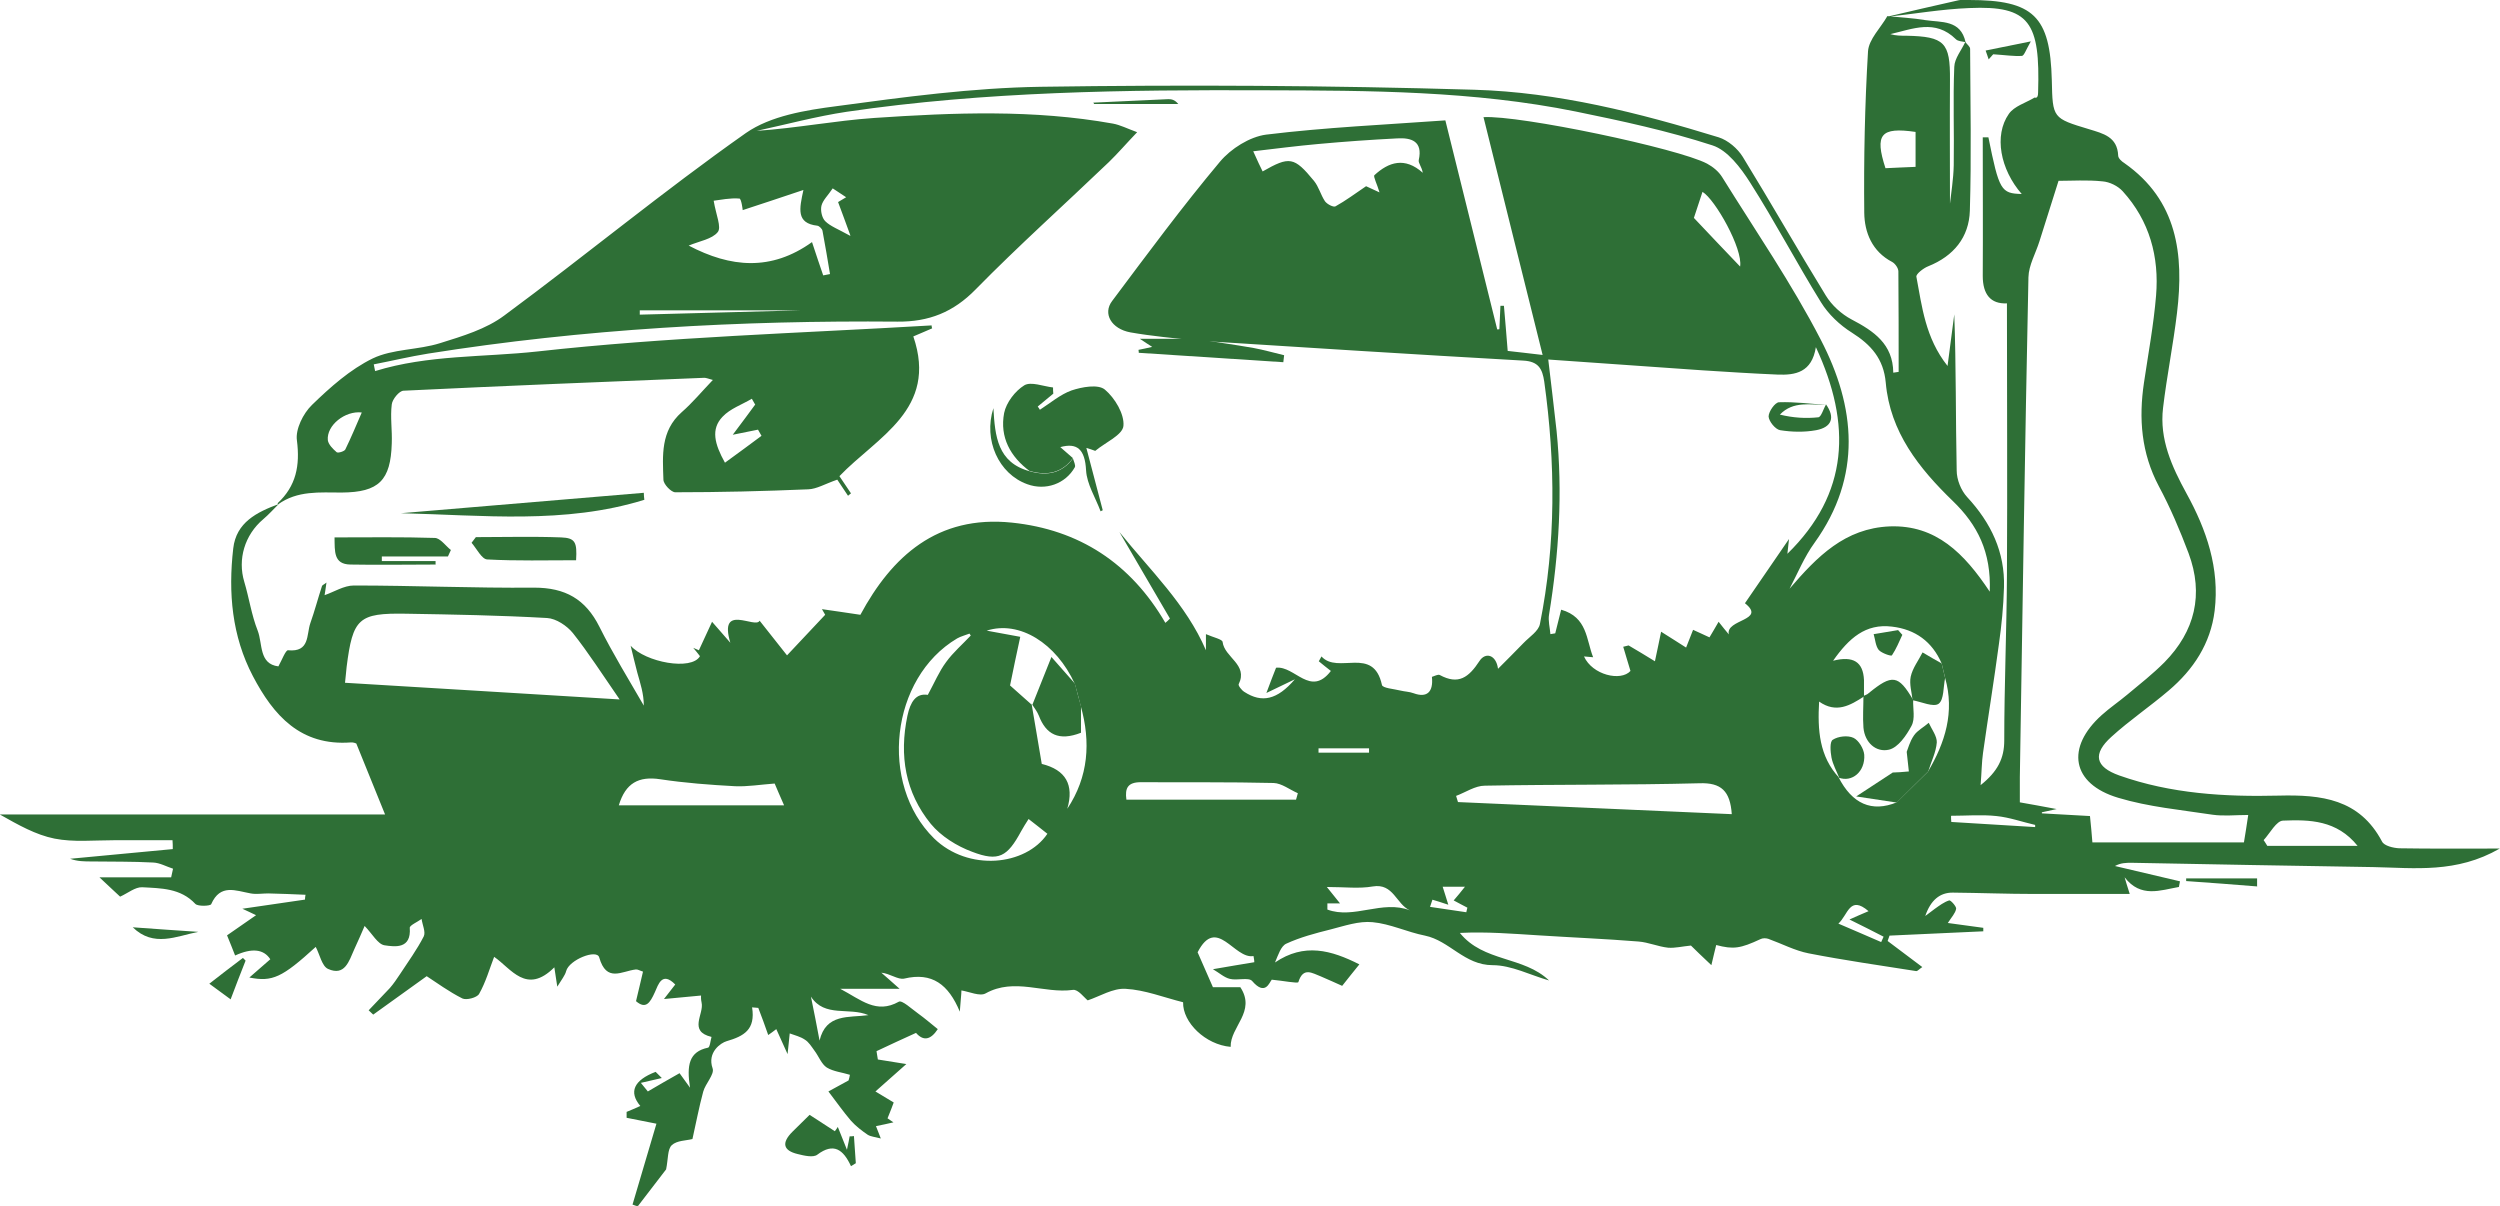 <svg viewBox="0 0 93.04 44.88" xmlns="http://www.w3.org/2000/svg" id="Layer_2">
  <defs>
    <style>
      .cls-1 {
        fill: #405c48;
      }
    </style>
  </defs>
  <g id="Layer_1-2">
    <g>
      <path d="M10.33,18.73c.69-.64,.84-1.4,.72-2.34-.06-.41,.23-1,.56-1.32,.68-.66,1.42-1.32,2.26-1.73,.75-.36,1.69-.31,2.51-.57,.83-.26,1.71-.52,2.39-1.03,3.02-2.23,5.92-4.63,8.99-6.79,.92-.64,2.22-.85,3.38-1,2.51-.34,5.05-.68,7.58-.72,5.38-.08,10.77-.05,16.15,.11,3.1,.09,6.13,.86,9.09,1.77,.35,.11,.71,.42,.9,.73,1.05,1.71,2.04,3.45,3.09,5.16,.22,.36,.58,.69,.96,.89,.82,.43,1.54,.91,1.55,1.98,.07-.01,.14-.02,.2-.03,0-1.25,0-2.5-.01-3.74,0-.12-.12-.29-.23-.35-.75-.39-1.03-1.1-1.04-1.83-.02-2,.02-4.01,.14-6.01,.03-.45,.47-.87,.72-1.31,.48,.05,.95,.07,1.42,.15,.59,.09,1.31-.02,1.49,.82-.12-.03-.28-.03-.36-.11-.77-.76-1.61-.38-2.44-.19,.2,.06,.4,.06,.6,.06,1.42,.03,1.63,.25,1.62,1.64-.01,1.58,0,3.16,0,4.61,.04-.38,.13-.91,.14-1.43,.02-1.22-.03-2.44,.02-3.66,.01-.32,.27-.62,.41-.93,.06,.09,.18,.17,.18,.26,.01,2.01,.05,4.01-.01,6.02-.03,.99-.6,1.69-1.55,2.07-.18,.07-.46,.29-.44,.39,.21,1.11,.33,2.27,1.16,3.32,.1-.75,.17-1.33,.25-1.92,.07,1.95,.05,3.88,.09,5.81,0,.34,.16,.74,.39,.99,.89,.96,1.41,2.05,1.37,3.36-.02,.71-.09,1.42-.19,2.12-.18,1.35-.4,2.69-.59,4.04-.05,.35-.05,.71-.09,1.2,.64-.51,.88-1,.88-1.66,0-2.06,.09-4.12,.1-6.17,.02-3.35,0-6.71,0-10.1-.61,.03-.9-.34-.9-1.02,.01-1.72,0-3.44,0-5.16,.07,0,.14,0,.21,0,.4,1.98,.47,2.09,1.24,2.11-.8-.92-1.04-2.18-.48-2.98,.2-.29,.63-.41,.96-.61,.11,.04,.13-.08,.13-.2,.08-2.6-.31-3.23-2.56-3.13-1.03,.04-2.06,.22-3.09,.33,.9-.21,1.79-.42,2.69-.62,.12-.03,.25-.01,.38-.01,2.41,0,3.03,.6,3.09,2.99,.03,1.41,.03,1.41,1.39,1.82,.52,.16,1.05,.28,1.08,.98,0,.1,.13,.22,.23,.28,1.98,1.39,2.22,3.4,1.96,5.57-.14,1.18-.38,2.36-.52,3.54-.14,1.17,.33,2.19,.87,3.18,.75,1.36,1.24,2.79,1.05,4.37-.15,1.22-.79,2.19-1.71,2.97-.69,.59-1.46,1.11-2.13,1.72-.71,.64-.61,1.12,.29,1.44,1.92,.68,3.93,.8,5.94,.75,1.58-.04,3,.12,3.84,1.71,.08,.16,.42,.24,.64,.25,1.19,.02,2.38,.01,3.74,.01-1.61,.93-3.17,.72-4.71,.69-3-.05-6-.1-8.99-.16-.2,0-.4,0-.62,.12,.81,.19,1.62,.38,2.42,.57-.01,.07-.03,.14-.04,.21-.69,.12-1.42,.42-2.02-.36,.04,.14,.08,.28,.19,.62-1.22,0-2.38,0-3.54,0-1.01,0-2.03-.04-3.04-.05q-.73-.01-1.03,.87c.12-.09,.24-.18,.36-.27,.17-.12,.34-.25,.53-.31,.05-.02,.27,.22,.26,.31-.03,.17-.17,.31-.31,.53,.42,.06,.87,.12,1.32,.18,0,.04,0,.09,0,.13-1.16,.05-2.33,.11-3.49,.16-.02,.07-.05,.13-.07,.2,.42,.32,.84,.63,1.29,.97-.12,.08-.18,.16-.23,.15-1.33-.21-2.67-.4-4-.66-.51-.1-1-.36-1.5-.54-.09-.03-.21-.03-.29,.01-.75,.35-1.01,.39-1.65,.22-.05,.19-.09,.38-.18,.75-.35-.33-.62-.59-.76-.73-.32,.03-.59,.1-.85,.08-.37-.04-.73-.2-1.1-.23-1.24-.1-2.48-.15-3.72-.23-.97-.06-1.94-.14-2.93-.09,.88,1.09,2.37,.86,3.32,1.77-.7-.2-1.4-.57-2.1-.57-1.05,0-1.6-.91-2.52-1.1-.66-.13-1.29-.44-1.95-.5-.51-.05-1.05,.14-1.56,.27-.56,.14-1.13,.29-1.65,.53-.2,.09-.3,.42-.42,.7,1.09-.74,2.09-.46,3.14,.07-.23,.28-.4,.5-.64,.8-.21-.09-.5-.23-.79-.35-.32-.12-.66-.37-.84,.21-.02,.06-.56-.05-.99-.09-.09,.1-.24,.62-.73,.05-.13-.15-.56-.01-.83-.08-.21-.05-.39-.22-.63-.36,.61-.11,1.08-.18,1.54-.26,0-.08-.02-.16-.03-.23-.72,.13-1.37-1.52-2.08-.14,.2,.46,.37,.85,.57,1.3h1.02c.6,.91-.38,1.47-.36,2.22-.94-.08-1.79-.91-1.77-1.66-.72-.18-1.42-.46-2.14-.5-.47-.03-.96,.28-1.41,.43-.13-.1-.36-.42-.55-.39-1.08,.15-2.17-.47-3.25,.13-.21,.12-.6-.06-.9-.11,0,.12-.03,.38-.06,.79-.42-1.01-1.03-1.48-2.07-1.23-.23,.05-.53-.19-.85-.22,.18,.16,.37,.32,.68,.6h-2.21c.78,.41,1.34,.95,2.18,.48,.12-.07,.48,.27,.72,.44,.25,.18,.48,.38,.73,.58q-.4,.61-.81,.14c-.49,.22-.98,.45-1.47,.68,.02,.1,.03,.21,.05,.31,.32,.05,.64,.1,1.06,.17-.36,.32-.7,.62-1.15,1.02,.21,.13,.45,.27,.68,.41-.04,.11-.13,.35-.23,.59,.07,.05,.15,.1,.22,.15-.22,.05-.44,.1-.65,.14,.04,.1,.09,.23,.18,.46-.23-.06-.38-.07-.49-.14-.22-.15-.44-.32-.62-.52-.29-.34-.55-.71-.84-1.09,.17-.09,.46-.25,.75-.41,.02-.07,.04-.14,.05-.21-.29-.09-.61-.12-.86-.27-.2-.13-.3-.42-.46-.63-.11-.15-.21-.32-.36-.41-.16-.11-.37-.16-.56-.23-.02,.23-.05,.46-.08,.77-.15-.33-.28-.62-.42-.93-.12,.09-.21,.16-.3,.22-.12-.34-.24-.68-.37-1.01-.08,0-.16-.02-.23-.02,.13,.83-.3,1.07-.95,1.26-.21,.06-.73,.41-.52,1.01,.08,.22-.27,.57-.35,.87-.16,.59-.27,1.19-.4,1.76-.22,.06-.58,.05-.77,.23-.16,.15-.13,.51-.21,.9-.29,.38-.68,.88-1.06,1.38-.06-.02-.12-.05-.19-.07,.3-1,.59-2.01,.89-3.01-.47-.09-.79-.16-1.11-.22,0-.07,0-.14,0-.22,.17-.07,.34-.14,.51-.22-.44-.52-.24-.96,.57-1.27l.23,.23c-.26,.06-.52,.12-.78,.18,.09,.11,.17,.21,.26,.32,.37-.22,.74-.43,1.18-.68,.03,.04,.13,.18,.39,.54-.13-.84-.04-1.34,.67-1.49,.07-.01,.09-.26,.13-.4-.88-.21-.27-.85-.37-1.28-.03-.12-.02-.24-.02-.26-.42,.04-.81,.08-1.38,.13,.23-.3,.32-.41,.42-.54-.49-.5-.63,0-.76,.29-.18,.4-.34,.64-.7,.33,.09-.39,.18-.74,.26-1.1-.13-.04-.2-.09-.27-.08-.52,.06-1.09,.5-1.36-.45-.09-.32-1.12,.09-1.23,.51-.04,.16-.16,.3-.33,.58-.05-.32-.07-.46-.11-.72-1.04,1.04-1.61,.04-2.24-.39-.17,.44-.31,.94-.56,1.38-.08,.14-.47,.24-.62,.17-.5-.25-.96-.59-1.33-.83-.76,.55-1.38,.99-1.99,1.43-.06-.05-.11-.11-.17-.16,.26-.28,.53-.55,.79-.83,.14-.16,.26-.34,.38-.52,.3-.46,.63-.91,.88-1.4,.08-.16-.05-.43-.08-.65-.15,.11-.45,.24-.44,.33,.06,.79-.54,.71-.94,.65-.25-.04-.45-.42-.74-.72-.1,.23-.24,.56-.39,.88-.19,.43-.35,1-.97,.72-.23-.1-.31-.54-.46-.82-1.25,1.14-1.61,1.31-2.47,1.14,.28-.24,.53-.46,.78-.68q-.37-.57-1.31-.14c-.09-.23-.18-.46-.3-.75,.34-.24,.7-.49,1.08-.75-.15-.07-.33-.16-.51-.24,.8-.12,1.57-.23,2.33-.34,0-.06,.01-.12,.02-.18-.46-.02-.92-.04-1.39-.05-.22,0-.44,.04-.65,0-.56-.1-1.13-.37-1.47,.4-.03,.07-.49,.09-.59-.01-.55-.59-1.28-.58-1.98-.62-.26-.01-.53,.22-.82,.35-.19-.17-.39-.37-.77-.72h2.67l.07-.32c-.25-.08-.49-.22-.74-.23-.76-.04-1.52-.03-2.28-.04-.27,0-.54,0-.81-.1,1.27-.12,2.55-.24,3.82-.36,0-.11,0-.22-.01-.33-.73,0-1.46,0-2.19,0-.74,0-1.49,.08-2.2-.06-.7-.14-1.35-.51-2.04-.9H14.33c-.39-.96-.72-1.77-1.07-2.64,0,0-.11-.05-.2-.04-1.87,.14-2.88-1-3.65-2.47-.78-1.49-.92-3.1-.73-4.75,.11-.97,.88-1.35,1.69-1.65-.19,.19-.37,.39-.57,.56-.7,.59-.96,1.5-.71,2.33,.18,.6,.27,1.24,.5,1.82,.19,.49,.04,1.24,.77,1.33,.13-.23,.27-.61,.36-.6,.82,.08,.68-.58,.83-1.01,.16-.45,.28-.91,.43-1.37,.01-.05,.09-.07,.17-.14-.04,.26-.06,.44-.07,.47,.35-.12,.72-.36,1.09-.36,2.24,0,4.47,.1,6.71,.08,1.15,0,1.91,.42,2.43,1.46,.5,1,1.09,1.96,1.65,2.93,0-.44-.13-.83-.24-1.22-.09-.34-.17-.68-.25-1.01,.55,.62,2.27,.94,2.58,.39-.08-.1-.16-.21-.25-.31,.07,.03,.14,.06,.21,.09,.15-.32,.3-.65,.49-1.06,.23,.27,.46,.52,.68,.78-.45-1.5,.94-.5,1.09-.82,.32,.41,.65,.82,1.02,1.29,.53-.56,.98-1.04,1.42-1.51-.04-.07-.08-.14-.12-.21,.46,.07,.92,.13,1.43,.21,1.17-2.17,2.86-3.72,5.64-3.43,2.5,.26,4.42,1.51,5.71,3.73,.06-.05,.12-.1,.17-.16-.63-1.07-1.25-2.15-1.88-3.22,1.14,1.42,2.48,2.68,3.22,4.4v-.6c.27,.12,.61,.19,.62,.29,.07,.58,.96,.84,.6,1.57-.03,.05,.11,.23,.21,.29,.65,.42,1.22,.3,1.88-.47-.42,.2-.71,.34-1.06,.51,.16-.42,.26-.7,.36-.94,.7-.08,1.28,1.11,2.04,.12-.16-.12-.3-.24-.45-.36,.03-.06,.07-.12,.1-.18,.61,.68,1.93-.41,2.25,1.06,.02,.12,.45,.15,.69,.21,.16,.04,.33,.04,.49,.1,.49,.18,.74-.04,.68-.61,.1-.03,.22-.1,.29-.07,.7,.38,1.08,.09,1.48-.52,.22-.34,.62-.24,.69,.29,.32-.32,.64-.64,.95-.96,.22-.23,.56-.44,.61-.71,.6-2.99,.58-6,.16-9.02-.07-.47-.21-.75-.78-.78-4.08-.23-8.16-.49-12.24-.75h.02c-.8-.09-1.61-.16-2.4-.3-.71-.13-1.04-.7-.68-1.17,1.31-1.75,2.61-3.51,4.01-5.18,.41-.49,1.11-.93,1.72-1.01,2.21-.27,4.44-.37,6.67-.53,.67,2.71,1.3,5.24,1.93,7.78,.03,0,.05,0,.08-.01,.01-.29,.03-.58,.04-.87,.04,0,.09,0,.13,0,.05,.54,.09,1.08,.14,1.68,.38,.04,.77,.09,1.3,.15-.75-3.03-1.48-5.93-2.2-8.85,1.34-.08,7.24,1.16,8.32,1.73,.22,.12,.43,.29,.56,.5,1.25,2.01,2.59,3.96,3.67,6.05,1.3,2.5,1.55,5.08-.23,7.56-.38,.52-.63,1.14-.93,1.71,1.03-1.2,2.06-2.25,3.73-2.32,1.72-.06,2.77,1,3.72,2.43,.06-1.48-.46-2.49-1.37-3.37-1.26-1.22-2.34-2.57-2.5-4.41-.08-.89-.55-1.41-1.26-1.86-.45-.28-.88-.69-1.15-1.13-.91-1.47-1.71-3-2.64-4.46-.35-.55-.84-1.2-1.4-1.38-1.66-.54-3.38-.91-5.09-1.26-3.81-.77-7.67-.78-11.54-.79-5.21-.02-10.42,.04-15.59,.8-1.13,.17-2.24,.47-3.35,.71,1.48-.1,2.92-.38,4.37-.48,2.97-.2,5.94-.32,8.89,.21,.27,.05,.52,.18,.9,.32-.43,.45-.72,.79-1.05,1.11-1.65,1.58-3.36,3.11-4.96,4.74-.83,.85-1.74,1.21-2.91,1.2-5.85-.05-11.68,.27-17.47,1.19-.68,.11-1.35,.27-2.02,.4,.02,.08,.03,.17,.05,.25,1.97-.61,4.03-.51,6.04-.73,4.86-.54,9.77-.68,14.67-.97,0,.04,.01,.08,.02,.11-.22,.1-.45,.19-.7,.3,.93,2.72-1.35,3.74-2.75,5.2,.17,.25,.3,.44,.43,.64l-.11,.09c-.15-.22-.3-.45-.4-.6-.46,.16-.77,.35-1.08,.36-1.65,.07-3.3,.11-4.95,.11-.15,0-.44-.3-.44-.47-.03-.9-.11-1.81,.68-2.51,.4-.35,.74-.76,1.16-1.2-.18-.05-.25-.08-.32-.08-3.73,.15-7.46,.3-11.19,.48-.16,0-.42,.32-.44,.51-.06,.47,.02,.96,0,1.45-.04,1.38-.48,1.82-1.86,1.83-.82,0-1.65-.08-2.37,.44Zm28.06,7.46c.12,.72,.25,1.44,.38,2.24q1.34,.33,.95,1.67c.79-1.19,.88-2.48,.5-3.83-.07-.27-.14-.55-.22-.82-.69-1.51-2.06-2.37-3.28-1.98,.45,.08,.82,.15,1.25,.23-.14,.65-.26,1.21-.38,1.81,.25,.22,.53,.47,.81,.72l-.02-.03Zm33.87-1.5c-.35-.81-.98-1.27-1.85-1.37-.98-.12-1.6,.43-2.19,1.27,.75-.19,1.12,.04,1.15,.72,0,.2,0,.41,0,.61-.51,.33-1.03,.64-1.67,.19-.06,1.05,0,2.04,.75,2.84l-.03-.03c.51,1,1.24,1.32,2.17,.94,.39-.38,.77-.76,1.16-1.14,.64-1.08,1-2.22,.64-3.49l-.13-.54Zm11.25,6.66c.05-.31,.1-.6,.16-1.02-.48,0-.92,.05-1.33-.01-1.18-.18-2.38-.29-3.51-.63-1.74-.52-1.96-1.87-.61-3.08,.3-.27,.64-.5,.95-.76,.47-.39,.95-.77,1.38-1.2,1.14-1.16,1.47-2.53,.9-4.06-.32-.85-.68-1.7-1.11-2.5-.65-1.23-.75-2.51-.55-3.85,.16-1.08,.36-2.15,.45-3.24,.12-1.44-.24-2.78-1.24-3.88-.18-.2-.49-.35-.75-.37-.57-.06-1.15-.02-1.64-.02-.23,.73-.47,1.49-.71,2.25-.14,.45-.4,.89-.41,1.34-.13,6.2-.22,12.4-.32,18.6,0,.3,0,.6,0,.94,.41,.07,.78,.14,1.37,.25-.33,.07-.44,.1-.55,.12,0,0,0,.04,0,.04,.6,.03,1.19,.07,1.79,.1,.04,.36,.06,.63,.09,.98h5.64ZM57.62,13.38c.11,.96,.22,1.81,.31,2.66,.23,2.29,.09,4.56-.28,6.83-.04,.23,.03,.48,.05,.73l.18-.03c.07-.29,.15-.59,.22-.88,.98,.28,.93,1.11,1.19,1.77-.12-.01-.23-.02-.34-.03,.31,.69,1.37,.94,1.73,.54-.1-.34-.19-.62-.27-.9,.07-.02,.13-.03,.2-.05,.31,.18,.62,.37,.98,.59,.09-.41,.15-.72,.23-1.1,.36,.23,.67,.42,.93,.59,.11-.29,.19-.47,.26-.66,.19,.09,.38,.17,.61,.28,.1-.17,.21-.35,.34-.58,.15,.19,.26,.33,.38,.47-.13-.57,1.42-.51,.6-1.16,.55-.8,1.06-1.54,1.64-2.39-.03,.28-.05,.43-.06,.55,2.29-2.24,2.4-4.81,1.06-7.69-.15,.94-.76,1.05-1.44,1.02-.94-.04-1.88-.1-2.81-.16-1.87-.13-3.74-.26-5.71-.4ZM23.06,26.03c-.65-.94-1.16-1.74-1.74-2.47-.22-.27-.62-.54-.96-.56-1.75-.1-3.5-.13-5.25-.16-1.77-.03-1.98,.17-2.21,1.98-.02,.17-.03,.34-.06,.59,3.37,.2,6.7,.41,10.21,.62Zm41.39,4.27c-.06-.86-.39-1.18-1.21-1.15-2.66,.07-5.32,.04-7.98,.09-.36,0-.72,.25-1.07,.38,.02,.08,.05,.15,.07,.23,3.38,.15,6.76,.3,10.19,.45ZM30.63,10.25c.09-.02,.17-.03,.26-.05-.09-.54-.18-1.08-.28-1.61-.01-.07-.12-.18-.19-.19-.8-.09-.67-.63-.52-1.33-.84,.28-1.58,.53-2.26,.75,0-.03-.05-.42-.12-.43-.35-.03-.7,.05-.96,.08,.09,.54,.3,.99,.15,1.17-.21,.26-.67,.33-1.08,.5,1.56,.82,3.07,.96,4.59-.13,.17,.51,.29,.88,.42,1.25Zm16.36-3.87c1-.57,1.17-.55,1.91,.35,.18,.22,.25,.52,.41,.76,.08,.11,.31,.23,.39,.19,.38-.21,.74-.48,1.14-.75,.09,.04,.26,.12,.5,.23-.09-.31-.24-.59-.19-.64,.53-.49,1.13-.69,1.8-.09-.04-.23-.17-.36-.15-.47,.16-.71-.28-.84-.8-.81-.98,.05-1.97,.12-2.95,.21-.78,.07-1.56,.17-2.41,.27,.17,.38,.26,.57,.35,.75ZM28.83,29.16c-.54,.04-1.01,.12-1.47,.1-.93-.05-1.87-.12-2.79-.26-.8-.12-1.29,.14-1.54,.97h6.15c-.15-.35-.27-.61-.35-.81Zm19.4,.61c.02-.08,.05-.16,.07-.25-.3-.13-.6-.37-.9-.38-1.65-.04-3.3-.02-4.94-.03-.49,0-.6,.22-.54,.65h6.31Zm-12.09-6.1s-.04-.06-.06-.09c-.15,.06-.32,.1-.46,.18-2.48,1.47-2.92,5.41-.86,7.44,1.27,1.24,3.41,1.03,4.22-.17-.23-.18-.45-.36-.7-.55-.1,.16-.2,.31-.28,.46-.51,.94-.83,1.14-1.82,.76-.57-.21-1.16-.58-1.54-1.04-.95-1.17-1.18-2.54-.87-4.02,.11-.52,.32-.85,.76-.78,.25-.46,.42-.87,.68-1.22,.26-.36,.61-.66,.92-.99Zm48.1,7.59c.05,.07,.09,.14,.14,.22h3.36c-.77-.96-1.79-.98-2.77-.94-.25,0-.49,.47-.73,.73Zm-34.84,2.36v.23c.98,.37,2.05-.37,3.07,.03-.51-.23-.61-1.02-1.38-.89-.51,.09-1.04,.02-1.71,.02,.24,.3,.35,.43,.49,.61h-.47ZM28.1,15.05c-.04-.07-.08-.14-.12-.21-.37,.22-.81,.37-1.09,.67-.44,.46-.3,1.01,.09,1.71,.48-.35,.92-.67,1.36-1l-.13-.23c-.25,.05-.5,.1-.94,.19,.36-.48,.6-.8,.84-1.13Zm36.66-5.13c.11-.66-.93-2.5-1.4-2.78-.12,.36-.25,.75-.32,.97,.6,.64,1.13,1.19,1.72,1.81Zm6.53-5.01c-1.3-.19-1.53,.09-1.12,1.35,.35-.02,.71-.03,1.12-.05v-1.3Zm-38.9,6.57s-.01,.05-.02,.07h-8.56c0,.05,0,.11,0,.16,2.86-.08,5.72-.15,8.58-.23Zm-1.89,27.25c.24-1.02,1.09-.85,1.82-.95-.72-.31-1.63,.1-2.14-.69,.11,.54,.22,1.09,.32,1.63ZM13.46,15.35c-.62-.07-1.31,.48-1.26,1.03,.02,.16,.19,.33,.33,.45,.05,.04,.28-.03,.32-.1,.22-.45,.41-.91,.61-1.37Zm18.19-6.58c-.17-.46-.3-.83-.46-1.25,.02-.01,.13-.08,.3-.18-.21-.14-.38-.25-.5-.33-.18,.27-.37,.44-.42,.65-.04,.18,.02,.45,.14,.57,.19,.19,.47,.29,.92,.54Zm44.09,22.01s0-.05,0-.08c-.48-.11-.95-.28-1.44-.33-.56-.06-1.12-.01-1.69-.01,0,.08,0,.15,.01,.23,1.04,.06,2.07,.13,3.11,.19Zm-7.33,3.59c.6,.26,1.1,.47,1.6,.69,.03-.07,.06-.13,.09-.2-.39-.2-.78-.4-1.27-.64,.29-.13,.47-.21,.71-.31-.71-.61-.76,.14-1.13,.47Zm-15.1-.89c-.03,.09-.06,.18-.09,.27,.45,.07,.9,.13,1.35,.2,.01-.06,.03-.12,.04-.17-.16-.08-.32-.17-.51-.27,.15-.17,.26-.31,.42-.51h-.83c.07,.23,.13,.4,.21,.67-.27-.09-.43-.14-.6-.19Zm-4.24-5.63c0,.05,0,.1,0,.16h1.88c0-.05,0-.1,0-.16h-1.89Z" class="cls-1"></path>
      <path d="M30.13,41.49c.36,.23,.65,.42,.94,.61,.04-.05,.07-.1,.11-.16,.1,.24,.19,.48,.34,.85,.06-.27,.08-.39,.1-.5,.05,0,.11,0,.16-.01,.02,.34,.05,.67,.07,1.01-.06,.04-.12,.07-.18,.11-.29-.63-.65-.88-1.25-.43-.15,.12-.49,.04-.73-.02-.55-.13-.61-.42-.2-.83,.24-.24,.48-.47,.64-.63Z" class="cls-1"></path>
      <path d="M8.58,37.19c-.33-.24-.54-.4-.79-.58,.4-.31,.82-.64,1.25-.96,.03,.03,.07,.07,.1,.1-.19,.48-.38,.97-.56,1.45Z" class="cls-1"></path>
      <path d="M4.94,34.51c.85,.06,1.65,.12,2.44,.17-.82,.16-1.66,.59-2.44-.17Z" class="cls-1"></path>
      <path d="M84.01,32.99c-.88-.07-1.77-.14-2.65-.2,0-.03,0-.07,0-.1h2.64c0,.1,0,.2,0,.31Z" class="cls-1"></path>
      <path d="M40.01,25.46c.07,.27,.14,.55,.22,.82,0,.34,0,.68,0,.99-.82,.32-1.3,.07-1.57-.64-.06-.15-.17-.29-.26-.43l.02,.03c.21-.53,.43-1.07,.71-1.78,.41,.46,.65,.74,.89,1.01Z" class="cls-1"></path>
      <path d="M70.6,29.87c-.46-.07-.92-.14-1.52-.23,.56-.36,.94-.62,1.36-.89,.15,0,.37-.02,.6-.04-.02-.2-.04-.39-.08-.73,.04-.09,.11-.38,.27-.61,.13-.19,.37-.31,.55-.47,.11,.24,.31,.5,.3,.73-.03,.37-.21,.72-.32,1.08-.39,.38-.78,.77-1.16,1.15Z" class="cls-1"></path>
      <path d="M71.18,26.07c-.03-.3-.13-.61-.07-.89,.07-.32,.29-.6,.44-.9,.24,.14,.47,.28,.71,.41,.04,.18,.09,.36,.13,.54-.07,.33-.04,.81-.24,.96-.19,.14-.64-.07-.97-.13Z" class="cls-1"></path>
      <path d="M38.33,17.54c-.73-.54-1.13-1.27-.96-2.17,.08-.39,.41-.82,.75-1.03,.25-.15,.71,.04,1.07,.08,0,.08,0,.15,.01,.23-.19,.16-.39,.32-.58,.48,.03,.04,.06,.08,.08,.12,.39-.25,.76-.57,1.18-.72,.39-.13,.99-.24,1.24-.03,.37,.31,.73,.91,.69,1.35-.03,.34-.68,.62-1.05,.93-.11-.04-.22-.08-.33-.11,.2,.77,.41,1.55,.61,2.32-.03,.01-.06,.03-.08,.04-.19-.51-.51-1.01-.54-1.52-.04-.8-.34-1.04-.96-.87,.12,.1,.3,.26,.47,.41-.41,.56-.97,.66-1.6,.48Z" class="cls-1"></path>
      <path d="M16.2,21.01c-1.05,0-2.11,.02-3.16,0-.63-.01-.58-.49-.59-1.01,1.26,0,2.5-.02,3.73,.02,.2,0,.4,.29,.6,.45l-.11,.24h-2.46c0,.06,0,.11,0,.17h2s0,.09,0,.14Z" class="cls-1"></path>
      <path d="M23.98,18.6c-2.96,.92-6.02,.57-9.06,.5,3.01-.25,6.03-.51,9.04-.76,0,.09,.01,.17,.02,.26Z" class="cls-1"></path>
      <path d="M21.44,20.85c-1.1,0-2.21,.03-3.31-.03-.2-.01-.39-.4-.58-.62l.16-.21c1.06,0,2.11-.03,3.17,.01,.53,.02,.6,.18,.56,.84Z" class="cls-1"></path>
      <path d="M44.42,12.6c.74,.12,1.49,.22,2.23,.35,.38,.07,.76,.18,1.14,.27-.01,.09-.02,.17-.03,.26l-5.38-.35s0-.08-.01-.11c.15-.03,.3-.06,.51-.11-.13-.08-.2-.13-.46-.3,.8,0,1.41,0,2.03,0,0,0-.03-.02-.03-.02Z" class="cls-1"></path>
      <path d="M38.33,17.54c.63,.18,1.19,.08,1.6-.48,.03,.11,.11,.26,.07,.33-.35,.62-1.09,.88-1.77,.63-1.06-.38-1.64-1.64-1.26-2.83,.06,1.04,.15,2.03,1.36,2.35Z" class="cls-1"></path>
      <path d="M40.68,3.82c.93-.04,1.87-.09,2.8-.13,.12,0,.24,.02,.37,.18h-3.13s-.02-.03-.03-.05Z" class="cls-1"></path>
      <path d="M67.95,15.04c.36,.5,.22,.86-.36,.97-.44,.08-.9,.07-1.34,0-.18-.03-.42-.33-.43-.51,0-.18,.24-.53,.39-.53,.59-.02,1.18,.06,1.77,.1-.6,0-1.24-.16-1.74,.36,.49,.12,.96,.15,1.43,.1,.11-.01,.19-.32,.29-.48Z" class="cls-1"></path>
      <path d="M73.9,1.88c.49-.1,.98-.2,1.68-.34-.19,.33-.25,.53-.33,.54-.3,.02-.61-.03-1.07-.06,.04-.04-.07,.07-.17,.19-.04-.11-.07-.22-.11-.32Z" class="cls-1"></path>
      <path d="M69.35,25.9c.06-.03,.14-.05,.19-.1,.88-.72,1.11-.69,1.66,.25-.01,.33,.08,.7-.06,.96-.19,.36-.5,.81-.84,.89-.48,.11-.9-.26-.95-.82-.03-.39,0-.79,0-1.19Z" class="cls-1"></path>
      <path d="M68.45,28.95c-.1-.25-.24-.5-.29-.76-.04-.22-.07-.59,.05-.66,.2-.13,.56-.17,.77-.07,.19,.09,.38,.4,.4,.63,.04,.63-.46,1.04-.95,.85,0,0,.03,.03,.03,.03Z" class="cls-1"></path>
      <path d="M70.8,23.62c-.12,.26-.23,.53-.39,.77-.03,.04-.38-.08-.49-.2-.12-.15-.13-.39-.19-.59,.3-.05,.61-.1,.91-.15,.05,.06,.11,.12,.16,.18Z" class="cls-1"></path>
    </g>
  </g>
<style>*{fill:#2e6f36!important;stroke:none}</style></svg>